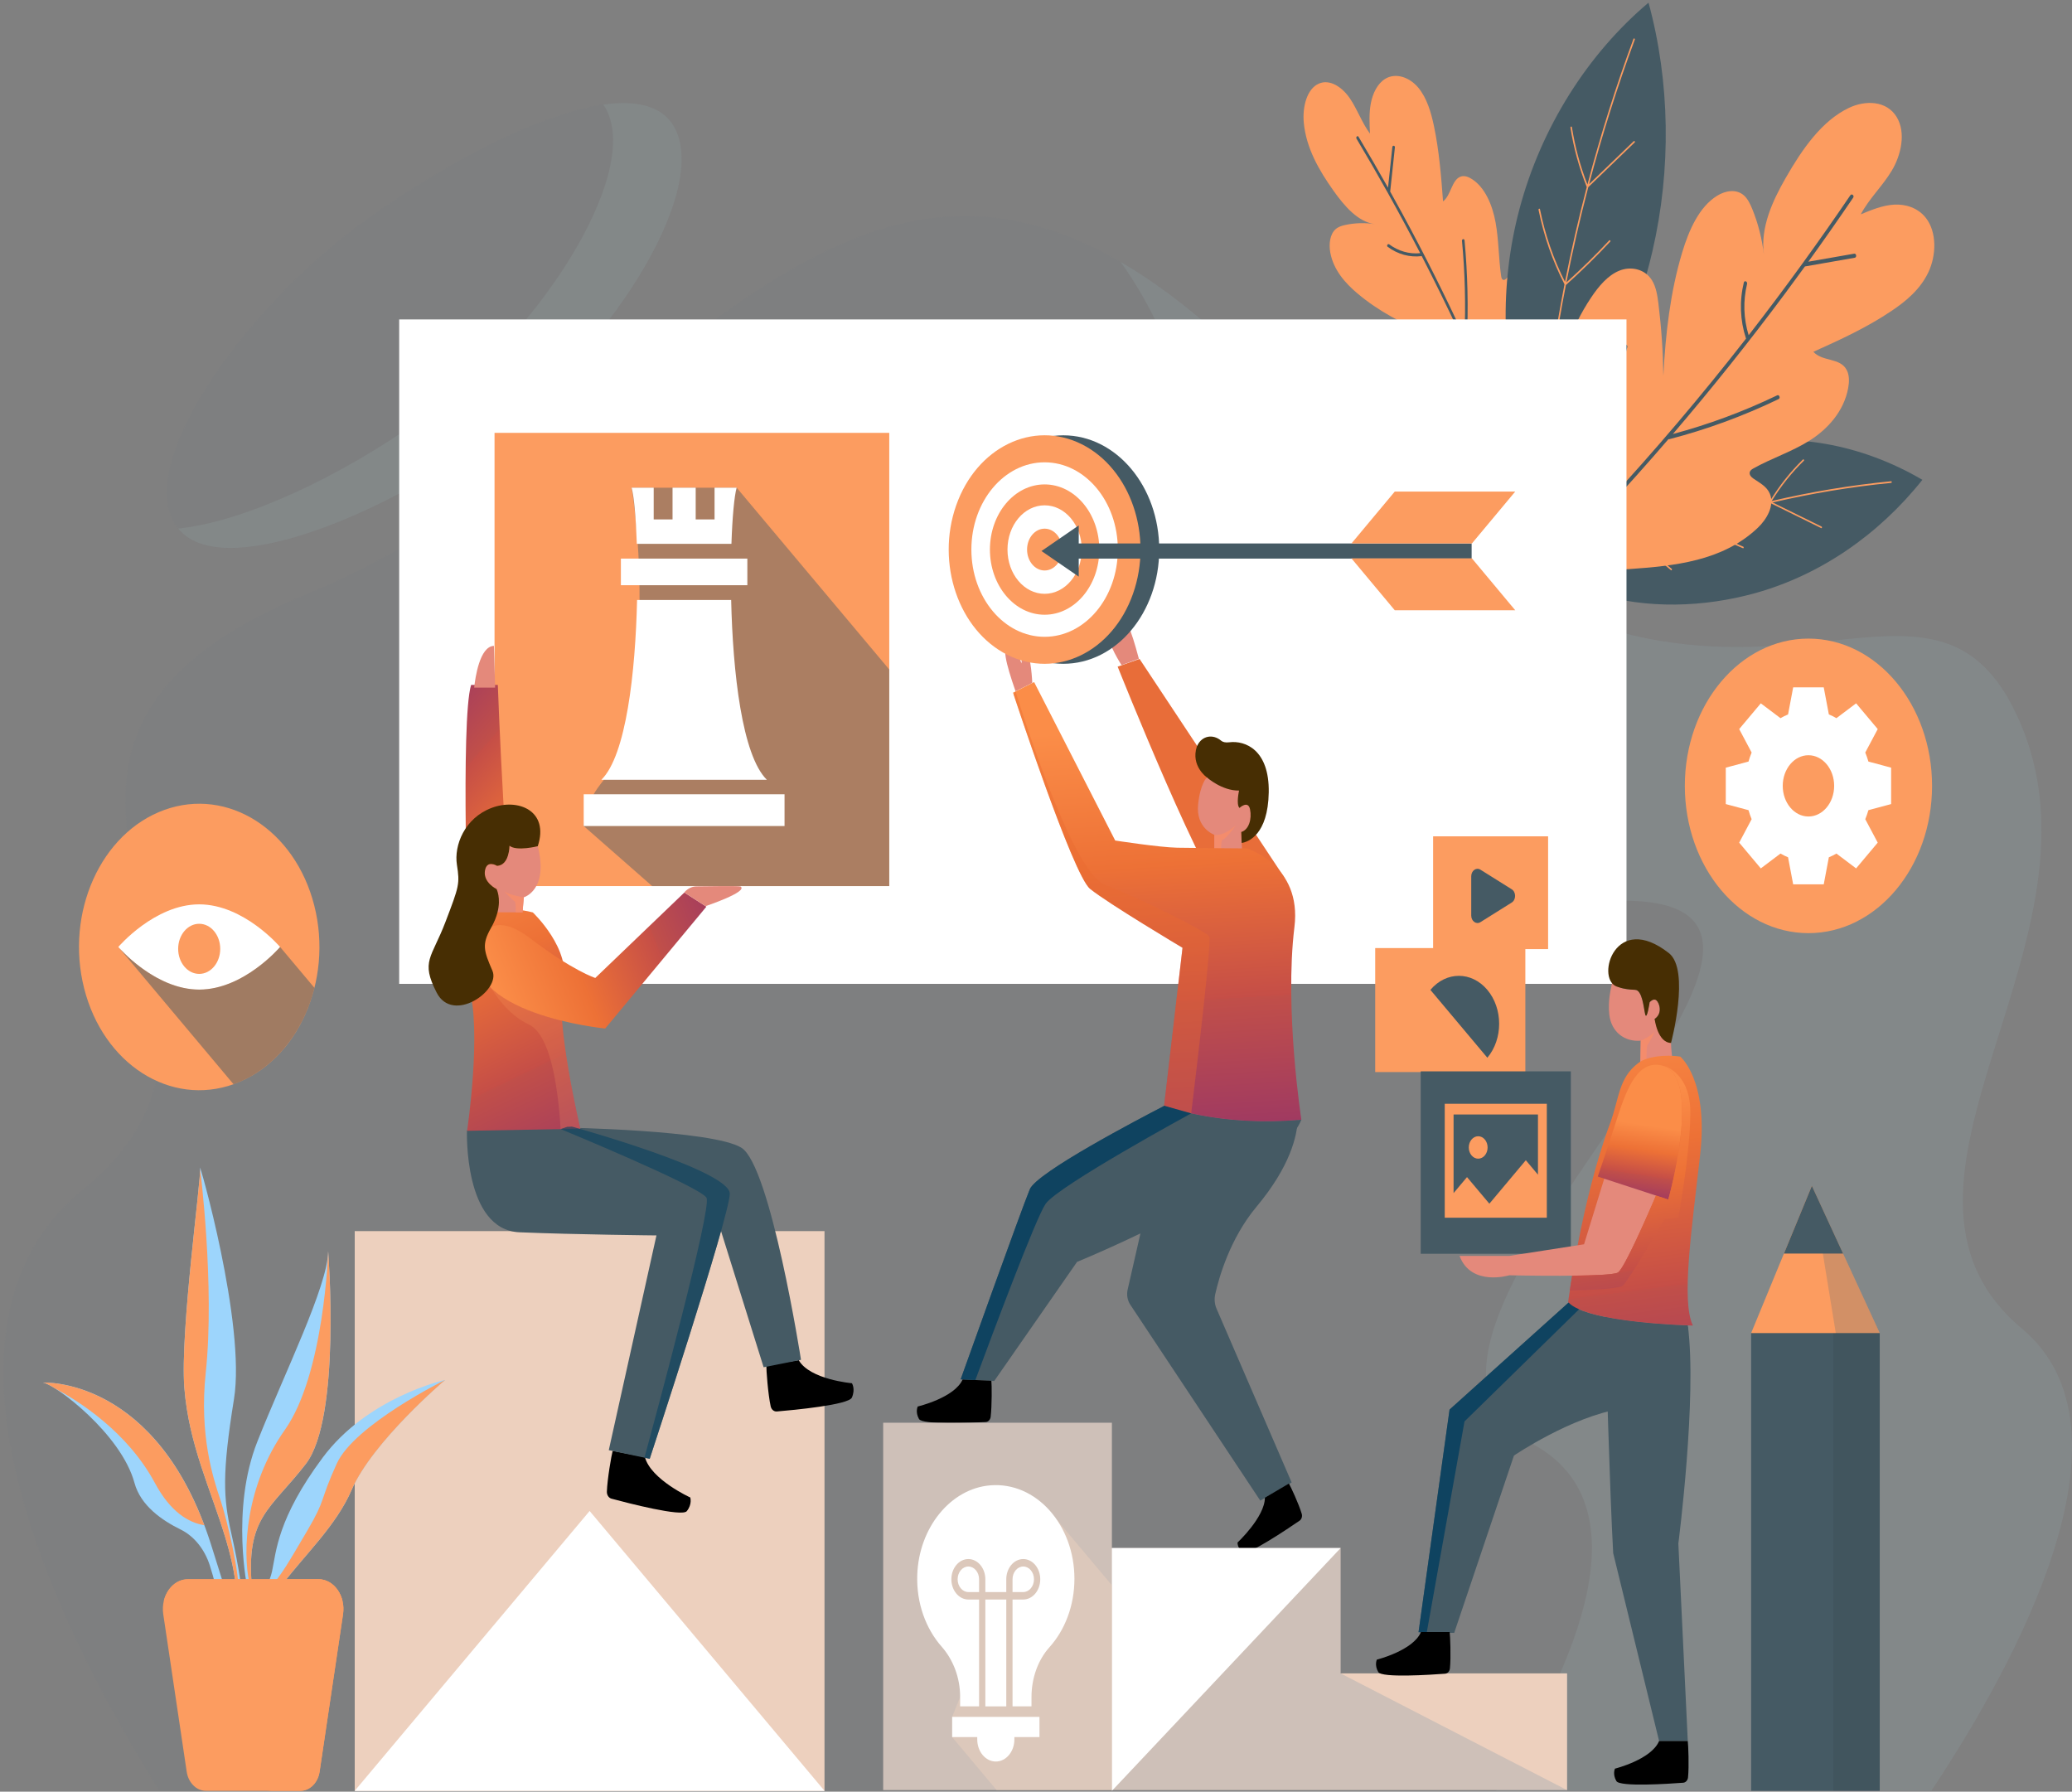 <svg width="591" height="511" viewBox="0 0 591 511" fill="none" xmlns="http://www.w3.org/2000/svg">
<rect x="0" y="0" width="591" height="511" fill="#808080" stroke="none"/>
<path opacity="0.26" d="M192.616 36.792C183.208 18.047 139.108 37.998 105.047 62.261C70.986 86.525 39.887 129.71 49.295 148.456C58.703 167.2 105.056 149.488 139.117 125.224C173.18 100.96 202.026 55.536 192.616 36.792Z" fill="#637D8B" fill-opacity="0.2"/>
<path opacity="0.26" d="M192.618 36.79C189.345 30.268 181.865 28.44 172.077 29.838C172.442 30.354 172.774 30.905 173.071 31.497C182.479 50.243 153.632 95.665 119.571 119.929C97.323 135.777 69.835 148.825 50.819 150.749C62.895 165.558 106.596 148.387 139.117 125.22C173.181 100.957 202.027 55.534 192.618 36.79Z" fill="#BEE8ED" fill-opacity="0.3"/>
<path opacity="0.26" d="M550.885 510.76C575.587 473.526 611.13 407.748 576.762 378.976C527.451 337.694 604.75 267.833 575.43 204.324C546.109 140.814 484.803 244.019 367.522 115.411C250.241 -13.196 199.597 123.349 87.646 169.394C-24.304 215.438 90.312 285.299 23.674 339.284C-27.621 380.838 20.581 471.301 45.498 510.76H550.885Z" fill="#637D8B" fill-opacity="0.2"/>
<path opacity="0.26" d="M550.886 510.76C575.588 473.527 611.13 407.749 576.763 378.977C527.451 337.695 604.75 267.834 575.43 204.325C546.11 140.814 484.803 244.019 367.522 115.412C350.253 96.475 334.429 83.293 319.641 74.717C327.682 85.844 335.235 101.232 341.312 122.463C367.966 215.611 382.182 256.892 463.035 256.892C543.888 256.892 378.628 381.794 436.381 411.432C469.82 428.593 449.642 474.852 426.727 510.76H550.886Z" fill="#B9DDED" fill-opacity="0.33"/>
<path d="M332.124 316.169C332.618 316.35 335.291 317.333 339.765 318.329L332.124 316.169Z" fill="#FC9C60"/>
<path d="M406.219 123.622C399.622 120.539 393.798 115.149 389.659 108.297C388.171 105.835 386.864 103.066 386.698 100.038C386.531 97.01 387.785 93.702 390.157 92.598C391.554 91.947 393.116 92.121 394.605 92.346C398.848 92.987 403.055 93.955 407.192 95.243C400.16 92.351 393.253 88.802 387.178 83.686C383.683 80.742 380.309 76.94 379.428 71.951C379.017 69.618 379.319 66.861 380.907 65.409C381.709 64.676 382.726 64.377 383.72 64.162C386.506 63.56 389.372 63.484 392.178 63.936C387.295 63.283 383.463 58.777 380.293 54.303C376.297 48.662 372.545 42.273 371.876 34.933C371.479 30.565 372.718 25.35 376.184 23.846C379.378 22.459 382.908 24.928 385.045 28.078C387.181 31.228 388.504 35.095 390.768 38.115C390.615 35.218 390.465 32.273 391.008 29.444C391.551 26.613 392.895 23.864 395.055 22.518C398.126 20.602 402.096 22.067 404.539 24.998C406.981 27.929 408.184 32 409.021 36.008C410.487 43.019 411.065 50.243 411.604 57.438C413.853 55.781 414.071 51.281 416.605 50.376C417.662 49.998 418.81 50.423 419.786 51.041C423.576 53.435 425.689 58.478 426.594 63.472C427.499 68.467 427.44 73.642 428.165 78.679C428.225 79.093 428.323 79.563 428.636 79.756C429.045 80.009 429.523 79.634 429.855 79.255C430.94 78.019 431.927 76.437 433.398 76.081C435.735 75.513 437.64 78.325 438.57 80.942C442.294 91.417 440.34 103.379 438.33 114.5C437.385 119.728 435.025 126.063 431.244 128.946C431.244 128.946 414.285 127.393 406.219 123.622Z" fill="#FC9C60"/>
<path d="M418.382 97.391C418.847 87.775 418.63 78.135 417.732 68.564C417.679 68.004 416.954 68.136 417.006 68.694C417.865 77.84 418.097 87.047 417.7 96.237C412.143 84.216 406.231 72.427 399.975 60.9C398.838 58.804 397.687 56.718 396.527 54.64C396.974 50.439 397.421 46.238 397.869 42.037C397.928 41.477 397.199 41.382 397.14 41.94C396.729 45.803 396.318 49.667 395.907 53.531C393.162 48.64 390.357 43.797 387.492 39.006C387.219 38.548 386.652 39.103 386.925 39.559C389.954 44.626 392.913 49.753 395.806 54.932C395.821 54.974 395.841 55.013 395.869 55.044C399.027 60.702 402.103 66.426 405.094 72.21C401.979 72.515 398.91 71.649 396.242 69.691C395.843 69.399 395.41 70.105 395.813 70.4C398.729 72.539 402.07 73.457 405.478 73.049C405.494 73.047 405.508 73.042 405.523 73.037C412.791 87.144 419.553 101.619 425.788 116.414C416.295 114.962 408.038 108.665 400.268 102.388C399.878 102.073 399.447 102.78 399.839 103.097C407.842 109.562 416.363 116.024 426.181 117.35C426.478 118.057 426.779 118.762 427.073 119.471C430.322 127.294 433.419 135.205 436.374 143.193C436.564 143.708 437.234 143.354 437.043 142.84C433.796 134.056 430.367 125.37 426.763 116.79C426.752 116.749 426.735 116.71 426.715 116.675C424.018 110.256 421.217 103.898 418.324 97.601C418.357 97.545 418.378 97.477 418.382 97.391Z" fill="#455A64"/>
<path d="M433.356 59.78C439.565 36.287 452.963 15.28 470.215 0.761C476.366 23.351 476.755 48.272 471.321 71.667C467.032 90.132 459.018 109.101 447.705 123.435C433.603 141.304 429.714 102.156 429.49 92.751C429.225 81.689 430.524 70.496 433.356 59.78Z" fill="#455A64"/>
<path d="M439.436 135.003C440.193 124.704 441.31 114.435 442.766 104.222C446.008 100.638 449.623 97.71 453.676 95.415C453.928 95.272 453.701 94.863 453.451 95.006C449.53 97.225 446.033 100.039 442.873 103.447C443.944 96.028 445.209 88.641 446.645 81.293C451.028 77.378 455.245 73.251 459.295 68.907C459.499 68.688 459.183 68.364 458.979 68.583C455.07 72.776 451.006 76.76 446.786 80.55C448.585 71.423 450.677 62.364 453.032 53.381C457.446 49.127 461.862 44.872 466.276 40.616C466.489 40.41 466.172 40.086 465.96 40.292C461.724 44.374 457.49 48.455 453.254 52.538C456.945 38.575 461.287 24.806 466.297 11.312C466.405 11.024 466.024 10.8 465.915 11.092C460.868 24.684 456.497 38.554 452.787 52.619C450.727 47.373 449.261 41.933 448.357 36.259C448.308 35.953 447.891 36.1 447.939 36.404C448.875 42.287 450.423 47.922 452.595 53.347C450.255 62.278 448.176 71.285 446.384 80.359C443.105 73.887 440.731 66.98 439.251 59.681C439.19 59.376 438.772 59.524 438.833 59.826C440.356 67.344 442.822 74.442 446.241 81.082C446.225 81.123 446.219 81.165 446.222 81.207C444.773 88.613 443.502 96.059 442.423 103.536C439.429 99.997 436.803 96.159 434.52 91.997C434.375 91.733 434.004 91.995 434.148 92.26C436.509 96.565 439.225 100.513 442.339 104.156C440.877 114.396 439.757 124.692 438.999 135.023C438.979 135.336 439.413 135.313 439.436 135.003Z" fill="#FC9C60"/>
<path d="M491.908 127.28C510.633 122.915 530.837 126.59 548.325 136.85C535.666 152.754 518.879 164.119 500.563 169.188C486.107 173.19 469.664 173.816 454.921 169.211C436.542 163.471 461.468 142.449 467.767 138.086C475.178 132.954 483.368 129.272 491.908 127.28Z" fill="#455A64"/>
<path d="M443.403 166.328C450.746 162.516 458.226 159.066 465.818 155.97C469.686 157.52 473.273 159.72 476.621 162.622C476.829 162.802 477.006 162.403 476.801 162.224C473.562 159.416 470.104 157.279 466.391 155.73C471.912 153.493 477.495 151.457 483.129 149.603C487.727 152.109 492.393 154.362 497.136 156.359C497.376 156.459 497.456 156.01 497.218 155.91C492.641 153.983 488.138 151.816 483.697 149.412C490.701 147.125 497.789 145.149 504.939 143.464C509.781 145.851 514.624 148.237 519.467 150.625C519.701 150.74 519.781 150.291 519.548 150.177C514.903 147.887 510.257 145.597 505.612 143.308C516.741 140.716 528.025 138.836 539.417 137.725C539.661 137.701 539.646 137.235 539.399 137.258C527.924 138.377 516.558 140.273 505.35 142.893C508.012 138.591 511.066 134.775 514.53 131.399C514.718 131.216 514.433 130.878 514.248 131.059C510.658 134.557 507.506 138.538 504.772 143.027C497.662 144.706 490.616 146.671 483.651 148.941C486.608 142.922 490.261 137.582 494.575 132.934C494.755 132.739 494.472 132.402 494.292 132.593C489.848 137.381 486.105 142.891 483.094 149.123C483.058 149.125 483.028 149.139 483.001 149.16C477.322 151.029 471.697 153.082 466.132 155.34C467.22 150.888 468.674 146.659 470.498 142.617C470.614 142.361 470.272 142.117 470.157 142.374C468.268 146.554 466.78 150.917 465.675 155.532C458.061 158.636 450.56 162.096 443.197 165.919C442.974 166.033 443.182 166.441 443.403 166.328Z" fill="#FC9C60"/>
<path d="M443.17 115.951C444.144 104.634 447.91 93.679 453.879 84.798C456.023 81.607 458.568 78.584 461.805 77.231C465.043 75.878 469.102 76.621 471.163 79.89C472.378 81.815 472.752 84.293 473.046 86.678C473.882 93.469 474.349 100.327 474.442 107.19C475.049 95.27 476.417 83.304 479.795 72.06C481.738 65.591 484.66 58.996 489.778 55.83C492.17 54.349 495.285 53.82 497.44 55.751C498.528 56.725 499.223 58.19 499.816 59.65C501.48 63.741 502.599 68.145 503.121 72.647C502.067 64.86 505.59 57.303 509.318 50.784C514.02 42.563 519.625 34.45 527.379 30.763C531.996 28.567 538.124 28.599 541.017 33.414C543.683 37.852 542.271 44.203 539.611 48.646C536.952 53.089 533.217 56.534 530.746 61.129C533.847 59.845 537.002 58.547 540.282 58.364C543.562 58.18 547.044 59.264 549.292 62.115C552.491 66.172 552.33 72.842 550.021 77.68C547.712 82.517 543.709 85.849 539.646 88.595C532.539 93.398 524.876 96.903 517.23 100.339C519.85 103.218 524.83 101.927 526.733 105.516C527.529 107.016 527.48 108.943 527.16 110.677C525.921 117.402 521.191 122.494 516.077 125.701C510.963 128.907 505.302 130.687 500.076 133.629C499.646 133.871 499.171 134.192 499.073 134.747C498.943 135.47 499.526 136.074 500.06 136.45C501.799 137.681 503.879 138.635 504.801 140.781C506.264 144.19 503.89 148.153 501.374 150.539C491.308 160.086 477.566 161.393 464.723 162.308C458.685 162.738 450.928 161.377 446.419 156.573C446.419 156.573 441.98 129.787 443.17 115.951Z" fill="#FC9C60"/>
<path d="M476.144 125.261C486.788 122.502 497.214 118.679 507.317 113.827C507.908 113.544 507.503 112.47 506.914 112.752C497.259 117.389 487.311 121.076 477.154 123.788C488.241 110.844 498.95 97.438 509.245 83.594C511.117 81.077 512.975 78.545 514.818 75.998C519.556 75.171 524.295 74.342 529.035 73.513C529.665 73.403 529.506 72.242 528.877 72.352C524.519 73.115 520.161 73.875 515.802 74.638C520.139 68.625 524.4 62.536 528.586 56.372C528.985 55.783 528.176 55.107 527.777 55.696C523.351 62.214 518.834 68.644 514.238 74.991C514.197 75.03 514.163 75.076 514.139 75.127C509.116 82.058 503.993 88.885 498.773 95.604C497.313 90.897 497.147 85.838 498.316 81.002C498.491 80.279 497.566 79.865 497.389 80.595C496.112 85.878 496.32 91.379 497.999 96.501C498.007 96.525 498.018 96.545 498.028 96.567C485.287 112.909 471.962 128.601 458.096 143.595C456.244 128.39 460.119 113.344 464.146 99.056C464.348 98.339 463.422 97.928 463.219 98.648C459.071 113.363 455.11 128.878 457.218 144.542C456.553 145.257 455.894 145.978 455.229 146.69C447.879 154.544 440.381 162.195 432.746 169.653C432.254 170.133 432.882 171.041 433.374 170.561C441.769 162.362 449.992 153.917 458.039 145.24C458.08 145.207 458.116 145.17 458.148 145.124C464.166 138.631 470.08 132.001 475.894 125.25C475.966 125.277 476.049 125.285 476.144 125.261Z" fill="#455A64"/>
<path d="M463.927 91.102H113.859V280.608H463.927V91.102Z" fill="white"/>
<path d="M253.644 123.454H141.058V252.72H253.644V123.454Z" fill="#FC9C60"/>
<path opacity="0.44" d="M253.645 190.95L210.115 139.09H180.157C180.157 139.09 186.974 178.076 176.939 214.244C174.694 222.336 167.61 224.08 166.493 235.59L186.016 252.721H253.645V190.95Z" fill="#455A64"/>
<path d="M213.167 159.318H177.098V166.907H213.167V159.318Z" fill="white"/>
<path d="M223.776 226.537H166.49V235.589H223.776V226.537Z" fill="white"/>
<path d="M208.63 155.112C208.883 147.425 209.447 141.492 210.114 139.09H203.814V148.141H198.435V139.09H191.83V148.141H186.456V139.09H180.156C180.823 141.492 181.387 147.427 181.64 155.112H208.63Z" fill="white"/>
<path d="M208.551 171.118H181.713C181.248 191.695 178.608 215.488 171.52 222.413H218.746C211.656 215.487 209.016 191.695 208.551 171.118Z" fill="white"/>
<path d="M346.995 373.248L368.417 422.807L359.473 427.991L322.385 372.099C321.582 370.888 321.3 369.275 321.649 367.777L333.471 315.855C337.715 317.244 351.158 320.976 370.143 319.429C369.969 323.88 368.121 332.541 358.374 344.2C350.796 353.277 347.663 364.458 346.619 369.133C346.311 370.519 346.446 371.987 346.995 373.248Z" fill="#455A64"/>
<path d="M360.789 427.157C360.77 432.677 352.987 439.94 352.987 439.94C352.987 439.94 352.895 441.619 354.564 442.714C355.985 443.647 367.34 436.004 370.673 433.72C371.249 433.326 371.52 432.505 371.298 431.759C370.466 428.945 368.141 423.959 367.64 423.126L360.789 427.157Z" fill="black"/>
<path d="M371.189 319.35C364.146 336.689 307.215 359.897 307.215 359.897L283.584 393.872L274.011 393.41C274.011 393.41 291.416 344.695 293.732 339.176C295.754 334.358 324.822 319.14 332.119 315.377C333.337 315.84 348.4 321.392 371.189 319.35Z" fill="#455A64"/>
<path d="M274.578 393.428C272.284 398.67 261.771 401.145 261.771 401.145C261.771 401.145 260.989 402.69 262.126 404.709C263.094 406.428 277.054 405.801 281.167 405.577C281.878 405.538 282.474 404.915 282.571 404.076C282.94 400.91 282.904 394.892 282.769 393.807L274.578 393.428Z" fill="black"/>
<path d="M294.439 194.778C294.439 194.778 294.072 186.436 292.686 186.27C291.301 186.105 291.375 189.23 291.375 189.23C291.375 189.23 289.061 182.892 287.768 183.381C285.681 184.171 286.805 188.919 289.669 197.17L294.439 194.778Z" fill="#E4897B"/>
<path d="M366.265 250.17L325.034 187.927L318.789 190.131C318.789 190.131 344.465 254.649 351.866 259.885C359.268 265.121 366.265 250.17 366.265 250.17Z" fill="#E86D39"/>
<path d="M319.896 189.709C319.896 189.709 315.671 183.042 316.642 181.853C317.613 180.664 319.245 183.113 319.245 183.113C319.245 183.113 317.591 176.489 318.845 175.871C320.869 174.875 322.573 179.371 324.84 187.881L319.896 189.709Z" fill="#E4897B"/>
<path d="M344.242 221.728C344.242 221.728 339.563 218.445 341.38 212.922C341.409 212.835 341.457 212.759 341.493 212.679C342.874 209.761 346.012 209.308 348.304 211.248C348.766 211.641 349.503 211.849 350.644 211.706C355.208 211.138 362.089 213.897 361.885 225.989C361.68 238.082 356.026 240.192 354.051 240.435L353.999 237.311L344.242 221.728Z" fill="#472E03"/>
<path d="M353.544 230.43C353.544 230.43 355.996 228.117 356.558 230.856C357.121 233.596 356.2 236.701 354.004 237.309L354.26 242.178H346.392V238.1C346.392 238.1 341.021 236.272 341.742 229.397C342.373 223.39 344.246 221.726 344.246 221.726C344.246 221.726 348.536 225.567 353.422 225.476C353.422 225.476 352.522 229.457 353.544 230.43Z" fill="#E4897B"/>
<path d="M348.739 239.501C349.692 239.298 352.52 235.402 352.52 235.402C348.671 238.771 346.389 238.101 346.389 238.101V242.179H348.296C348.3 240.712 348.409 239.57 348.739 239.501Z" fill="#F48C6C"/>
<path d="M371.19 319.347C347.41 321.485 332.044 315.337 332.044 315.337L337.294 270.316C337.294 270.316 316.013 257.64 310.924 253.507C305.976 249.49 288.949 197.567 288.949 197.567L294.963 194.535L318.094 239.728C318.094 239.728 330.697 241.675 335.744 241.774C340.792 241.874 355.598 241.975 355.598 241.975C355.598 241.975 371.394 246.615 369.213 264.391C366.321 287.954 371.19 319.347 371.19 319.347Z" fill="url(#paint0_linear_801_18394)"/>
<path d="M339.767 317.546C341.637 302.15 345.665 268.123 344.911 267.045C343.935 265.648 325.183 256.107 315.22 252.385C305.317 248.683 289.858 197.794 289.678 197.202L289.644 197.22L289.127 198.116C290.943 203.618 306.27 249.733 310.922 253.51C316.011 257.643 337.292 270.319 337.292 270.319L332.042 315.341C332.042 315.341 334.798 316.439 339.767 317.546Z" fill="#E86B31" fill-opacity="0.4"/>
<path d="M332.125 315.383C324.837 319.143 295.755 334.363 293.742 339.187C291.422 344.698 274.008 393.401 274.008 393.401L278.2 393.612C283.287 379.893 295.461 347.393 298.228 343.367C301.749 338.248 339.768 317.542 339.768 317.542L332.125 315.383Z" fill="#0F4360"/>
<path d="M536.157 380.209C526.184 391.274 510.837 391.695 500.448 381.187L499.479 380.209L516.799 338.223L536.157 380.209Z" fill="#FC9C60"/>
<path opacity="0.19" d="M516.8 338.223L516.708 338.443L516.804 338.31L523.628 380.209C520.116 384.105 515.932 386.653 511.54 387.897C520.062 390.34 529.358 387.753 536.158 380.209L516.8 338.223Z" fill="#1E5A82"/>
<path d="M536.16 380.212H499.482V510.761H536.16V380.212Z" fill="#455A64"/>
<path opacity="0.06" d="M536.158 380.212H522.924V510.761H536.158V380.212Z" fill="black"/>
<path d="M525.705 357.536L516.8 338.223L508.834 357.536H525.705Z" fill="#455A64"/>
<path d="M303.298 189.321C318.402 189.321 330.647 174.734 330.647 156.74C330.647 138.745 318.402 124.158 303.298 124.158C288.194 124.158 275.949 138.745 275.949 156.74C275.949 174.734 288.194 189.321 303.298 189.321Z" fill="#455A64"/>
<path d="M323.166 169.359C329.017 152.77 322.473 133.671 308.548 126.7C294.623 119.729 278.592 127.526 272.74 144.115C266.889 160.704 273.434 179.803 287.358 186.774C301.283 193.745 317.315 185.948 323.166 169.359Z" fill="#FC9C60"/>
<path d="M297.955 181.624C309.491 181.624 318.842 170.483 318.842 156.74C318.842 142.998 309.491 131.857 297.955 131.857C286.42 131.857 277.068 142.998 277.068 156.74C277.068 170.483 286.42 181.624 297.955 181.624Z" fill="white"/>
<path d="M297.959 138.158C289.343 138.158 282.358 146.479 282.358 156.743C282.358 167.008 289.343 175.329 297.959 175.329C306.574 175.329 313.559 167.008 313.559 156.743C313.559 146.479 306.576 138.158 297.959 138.158ZM297.959 169.363C292.108 169.363 287.366 163.713 287.366 156.743C287.366 149.774 292.108 144.124 297.959 144.124C303.809 144.124 308.551 149.774 308.551 156.743C308.553 163.713 303.809 169.363 297.959 169.363ZM297.959 162.709C295.193 162.709 292.951 160.038 292.951 156.743C292.951 153.449 295.193 150.778 297.959 150.778C300.724 150.778 302.966 153.449 302.966 156.743C302.966 160.038 300.725 162.709 297.959 162.709Z" fill="#FC9C60"/>
<path d="M419.757 154.995H307.688V149.855L297.069 157.159L307.688 164.464V159.324H419.757V154.995Z" fill="#455A64"/>
<path d="M432.193 140.2H397.831L385.474 155.001H419.836L432.193 140.2Z" fill="#FC9C60"/>
<path d="M385.474 159.253H419.836L432.193 174.052H397.831L385.474 159.253Z" fill="#FC9C60"/>
<path d="M435.078 270.399H392.25V305.761H435.078V270.399Z" fill="#FC9C60"/>
<path d="M402.535 275.774C398.048 281.119 398.048 289.784 402.535 295.127C407.021 300.471 414.294 300.471 418.779 295.127L402.535 275.774Z" fill="#FC9C60"/>
<path d="M424.24 301.679C428.727 296.335 428.727 287.67 424.24 282.327C419.754 276.982 412.481 276.982 407.996 282.327L424.24 301.679Z" fill="#455A64"/>
<path d="M441.568 238.529H408.77V270.692H441.568V238.529Z" fill="#FC9C60"/>
<path d="M422.264 263.008L431.196 257.412C432.472 256.612 432.472 254.435 431.196 253.635L422.264 248.039C421.072 247.292 419.641 248.322 419.641 249.928V261.12C419.641 262.724 421.072 263.754 422.264 263.008Z" fill="#455A64"/>
<path d="M448.056 305.563H405.229V357.588H448.056V305.563Z" fill="#455A64"/>
<path d="M412.086 314.8V347.304H413.19H440.096H441.202V314.8H412.086ZM438.678 317.867V335.035L435.213 330.907L424.816 343.307L418.437 335.722L414.607 340.285V317.867H438.678Z" fill="#FC9C60"/>
<path d="M424.312 327.267C424.312 325.5 423.11 324.068 421.627 324.068C420.145 324.068 418.942 325.5 418.942 327.267C418.942 329.033 420.145 330.465 421.627 330.465C423.11 330.465 424.312 329.033 424.312 327.267Z" fill="#FC9C60"/>
<path d="M66.758 309.181C84.88 302.644 95.123 279.842 89.636 258.252C84.149 236.662 65.009 224.46 46.887 230.997C28.764 237.534 18.522 260.336 24.009 281.926C29.496 303.516 48.636 315.718 66.758 309.181Z" fill="#FC9C60"/>
<path d="M79.891 270.089C79.891 270.089 69.561 282.247 56.817 282.247C44.075 282.247 33.744 270.089 33.744 270.089C33.744 270.089 44.074 257.93 56.817 257.93C69.561 257.932 79.891 270.089 79.891 270.089Z" fill="white"/>
<path d="M62.816 270.618C62.816 266.67 60.13 263.471 56.817 263.471C53.503 263.471 50.818 266.671 50.818 270.618C50.818 274.564 53.505 277.765 56.817 277.765C60.131 277.765 62.816 274.566 62.816 270.618Z" fill="#FC9C60"/>
<path opacity="0.5" d="M79.894 270.085C79.894 270.085 69.571 282.241 56.824 282.241C44.867 282.241 35.054 271.553 33.876 270.23L66.608 309.233C77.672 305.313 86.392 294.924 89.682 281.743L79.894 270.085Z" fill="#455A64"/>
<path d="M515.826 266.142C535.298 266.142 551.084 247.337 551.084 224.138C551.084 200.94 535.298 182.134 515.826 182.134C496.354 182.134 480.568 200.94 480.568 224.138C480.568 247.337 496.354 266.142 515.826 266.142Z" fill="#FC9C60"/>
<path d="M539.41 229.33V218.943L532.928 217.205C532.675 216.32 532.377 215.46 532.034 214.631L535.586 207.942L529.421 200.597L523.807 204.829C523.112 204.421 522.389 204.065 521.647 203.765L520.188 196.043H511.469L510.011 203.765C509.268 204.067 508.546 204.421 507.85 204.829L502.236 200.597L496.071 207.942L499.623 214.631C499.28 215.46 498.983 216.32 498.73 217.205L492.246 218.943V229.33L498.73 231.067C498.983 231.953 499.281 232.813 499.623 233.641L496.071 240.329L502.236 247.674L507.85 243.442C508.546 243.85 509.268 244.206 510.011 244.507L511.469 252.23H520.188L521.647 244.507C522.39 244.206 523.112 243.852 523.807 243.442L529.421 247.674L535.586 240.329L532.034 233.641C532.377 232.813 532.675 231.951 532.928 231.067L539.41 229.33ZM515.828 232.873C511.778 232.873 508.494 228.962 508.494 224.136C508.494 219.311 511.777 215.4 515.828 215.4C519.878 215.4 523.161 219.311 523.161 224.136C523.161 228.96 519.878 232.873 515.828 232.873Z" fill="white"/>
<path d="M382.392 477.276V441.519H317.151V405.776H251.91V438.941V439.045V474.7V474.786V510.546H317.15H317.151H381.705H382.392H446.946V477.276H382.392Z" fill="#CEC0B8"/>
<path d="M317.152 441.518V510.759L382.393 441.518H317.152Z" fill="white"/>
<path d="M382.391 477.273L446.944 510.542V477.273H382.391Z" fill="#EDD0BE"/>
<path opacity="0.46" d="M317.149 452.139V510.552H284.266L271.586 495.43V489.671L276.153 478.251L267.865 445.088L297.482 428.866C297.883 429.186 307.187 440.256 317.149 452.139Z" fill="#EDD0BE"/>
<path d="M296.489 489.674H271.586V495.431H278.741V496.094C278.741 499.58 281.112 502.404 284.037 502.404C286.962 502.404 289.333 499.578 289.333 496.094V495.431H296.488V489.674H296.489Z" fill="white"/>
<path d="M284.508 456.2H283.568H281.054V486.674H287.024V456.2H284.508Z" fill="white"/>
<path d="M276.206 446.784C274.518 446.784 273.146 448.419 273.146 450.427C273.146 452.437 274.518 454.07 276.206 454.07H279.264V450.427C279.264 448.419 277.892 446.784 276.206 446.784Z" fill="white"/>
<path d="M282.434 423.637C271.123 424.573 262.075 435.71 261.63 449.209C261.365 457.251 264.086 464.538 268.579 469.632C271.888 473.382 273.859 478.502 273.859 483.943V486.674H279.266V456.2H276.208C273.535 456.2 271.361 453.611 271.361 450.427C271.361 447.244 273.535 444.656 276.208 444.656C278.879 444.656 281.052 447.244 281.052 450.427V454.07H283.567H284.506H287.021V450.427C287.021 447.244 289.194 444.656 291.865 444.656C294.538 444.656 296.712 447.244 296.712 450.427C296.712 453.609 294.538 456.2 291.865 456.2H288.807V486.674H294.214V484.048C294.214 478.666 296.033 473.481 299.336 469.808C303.719 464.934 306.461 457.993 306.461 450.286C306.459 434.899 295.543 422.552 282.434 423.637Z" fill="white"/>
<path d="M294.926 450.427C294.926 448.419 293.554 446.784 291.866 446.784C290.179 446.784 288.808 448.419 288.808 450.427V454.07H291.866C293.552 454.07 294.926 452.437 294.926 450.427Z" fill="white"/>
<path d="M235.176 351.129H101.183V510.761H235.176V351.129Z" fill="#EDD0BE"/>
<path d="M101.183 351.128L235.176 510.76H101.183V351.128Z" fill="#EDD0BE"/>
<path d="M168.179 430.944L101.183 510.761H235.176L168.179 430.944Z" fill="white"/>
<path d="M478.719 440.243L481.411 496.567H473.229L460.134 442.971C459.184 426.159 458.059 385.962 457.777 375.578C466.427 377.347 477.526 377.875 481.423 378.019C484.114 398.546 478.719 440.243 478.719 440.243Z" fill="#455A64"/>
<path d="M481.488 378.563C481.488 378.563 480.497 399.028 462.57 401.757C448.311 403.941 431.828 415.14 431.828 415.14L414.783 465.721L404.607 465.514L413.457 402.029L447.398 371.514C451.991 376.299 472.423 377.639 480.001 377.974L481.488 378.563Z" fill="#455A64"/>
<path d="M417.723 405.405L453.011 370.874L448.526 370.502L413.462 402.03L404.613 465.513L406.963 465.558L417.723 405.405Z" fill="#0F4360"/>
<path d="M459.023 289.373C459.602 294.371 463.411 297.206 467.997 296.817L467.885 303.819L476.988 301.707C476.988 301.707 476.224 296.804 476.872 293.926C472.848 294.88 471.957 290.609 471.957 290.609C474.318 289.044 473.318 286.008 472.459 285.302C471.597 284.596 470.528 285.855 470.528 285.855C470.528 285.855 469.73 291.232 469.26 289.278C468.838 287.526 468.452 282.368 466.387 282.309C462.944 282.21 461.935 281.589 461.935 281.589C461.071 281.202 460.409 280.611 459.912 279.891C459.483 281.961 458.566 285.403 459.023 289.373Z" fill="#E4897B"/>
<path d="M470.525 285.854C470.525 285.854 471.596 284.594 472.456 285.299C473.317 286.007 474.317 289.04 471.956 290.607C471.956 290.607 472.747 297.356 476.628 297.46C476.628 297.46 482.18 276.657 476.011 271.828C460.743 259.879 455.221 278.727 460.928 281.288C460.928 281.288 462.943 282.211 466.385 282.308C468.449 282.367 468.837 287.523 469.259 289.278C469.728 291.228 470.525 285.854 470.525 285.854Z" fill="#472E03"/>
<path d="M469.928 297.983C470.458 297.509 471.912 294.254 471.912 294.254C470.765 295.671 467.997 296.812 467.997 296.812L467.886 303.814L469.62 303.412C469.608 300.854 469.663 298.221 469.928 297.983Z" fill="#F48C6C"/>
<path d="M479.249 301.344C479.249 301.344 487.333 307.884 484.947 329.229C482.562 350.573 479.481 370.946 482.86 378.061C482.86 378.061 452.649 377.414 447.282 371.379C447.282 371.379 451.067 342.357 459.208 320.499C461.921 313.213 461.593 307.456 467.356 303.143C469.862 301.266 475.052 300.743 479.249 301.344Z" fill="url(#paint1_linear_801_18394)"/>
<path d="M473.285 338.781C473.285 338.781 463.745 361.512 461.492 362.933C459.239 364.354 430.486 363.723 430.486 363.723C430.486 363.723 419.621 367.038 416.309 358.198H430.486L451.82 354.883L459.108 331.204L473.285 338.781Z" fill="#E4897B"/>
<path d="M473.22 496.567C471.004 501.857 460.639 504.433 460.639 504.433C460.639 504.433 459.88 505.993 461.047 507.988C462.041 509.688 475.988 508.765 480.098 508.455C480.808 508.402 481.394 507.768 481.479 506.926C481.801 503.751 481.553 497.651 481.403 496.567H473.22Z" fill="black"/>
<path d="M405.306 465.472C403.09 470.762 392.725 473.338 392.725 473.338C392.725 473.338 391.966 474.898 393.133 476.891C394.127 478.591 408.074 477.668 412.183 477.359C412.893 477.305 413.48 476.671 413.565 475.829C413.887 472.656 413.639 466.554 413.489 465.471H405.306V465.472Z" fill="black"/>
<path d="M455.735 335.569C455.735 335.569 458.46 327.651 460.857 320.168C463.677 311.369 466.657 302.847 473.263 303.74C486.241 305.497 475.845 342.13 475.845 342.13L455.735 335.569Z" fill="url(#paint2_linear_801_18394)"/>
<path d="M474.732 304.092C474.732 304.092 474.732 304.109 474.732 304.139C485.413 308.397 475.839 342.122 475.839 342.122L472.346 340.979C469.878 346.731 463.305 361.773 461.492 362.933C460.526 363.532 454.752 363.77 448.429 363.837C448.154 365.494 447.931 366.917 447.754 368.075C452.714 367.965 461.787 367.634 462.905 366.682C464.452 365.363 474.732 347.84 474.732 347.84L478.719 347.316C478.719 347.316 481.932 329.922 482.146 317.927C482.373 305.935 474.732 304.092 474.732 304.092Z" fill="url(#paint3_linear_801_18394)"/>
<path d="M183.944 415.564C185.634 421.981 196.887 427.097 196.887 427.097C196.887 427.097 197.502 429.011 195.89 431.001C194.516 432.696 178.991 428.67 174.422 427.441C173.632 427.228 173.07 426.39 173.101 425.426C173.219 421.793 174.42 414.993 174.751 413.809L183.944 415.564Z" fill="black"/>
<path d="M227.811 387.923C230.983 393.485 242.997 394.515 242.997 394.515C242.997 394.515 244.051 396.137 242.989 398.596C242.085 400.692 226.244 402.174 221.572 402.567C220.765 402.635 220.023 402.025 219.82 401.092C219.053 397.572 218.555 390.65 218.586 389.402L227.811 387.923Z" fill="black"/>
<path d="M133.61 270.108C133.61 270.108 131.322 205.334 134.372 195.344H141.994C141.994 195.344 144.281 258.908 147.583 267.383C150.887 275.858 133.61 270.108 133.61 270.108Z" fill="url(#paint4_linear_801_18394)"/>
<path d="M160.576 321.593C160.576 321.593 203.069 322.256 211.437 327.323C219.805 332.391 228.472 387.836 228.472 387.836L217.81 389.953L205.354 350.142C205.354 350.142 164.76 349.013 160.576 321.593Z" fill="#455A64"/>
<path d="M133.197 322.4C133.197 322.4 132.151 350.79 148.19 351.46C164.228 352.13 187.241 352.354 187.241 352.354L173.642 413.605L185.322 416.064C185.322 416.064 207.986 347.212 208.16 340.506C208.334 333.799 163.166 321.329 163.166 321.329L133.197 322.4Z" fill="#455A64"/>
<path d="M151.984 260.235C151.984 260.235 163.104 270.752 160.613 280.727C158.125 290.703 165.537 321.927 165.537 321.927L133.229 322.517C133.229 322.517 137.529 293.939 133.683 281.267C129.836 268.595 136.792 256.189 151.984 260.235Z" fill="url(#paint5_linear_801_18394)"/>
<path d="M136.454 268.997C136.454 268.997 139.056 258.347 151.277 267.649C163.498 276.95 169.794 278.922 169.794 278.922L195.201 254.552L201.481 258.595L172.624 293.346C172.621 293.347 130.514 289.219 136.454 268.997Z" fill="url(#paint6_linear_801_18394)"/>
<path d="M149.398 255.925L149.049 260.204H141.634V253.571C141.634 253.571 137.821 251.748 138.304 248.404C138.787 245.059 141.769 246.939 141.769 246.939C145.321 246.778 145.321 241.213 145.321 241.213C147.335 242.885 153.386 241.346 153.386 241.346C156.591 253.884 149.398 255.925 149.398 255.925Z" fill="#E4897B"/>
<path d="M141.907 260.203H141.638V253.571C141.638 253.571 142.954 256.065 141.907 260.203Z" fill="#F48C6C"/>
<path d="M149.398 255.927L149.049 260.205H147.098C147.146 258.637 147.09 257.249 146.765 257.051C145.979 256.579 143.87 254.227 143.87 254.227C145.584 255.408 149.398 255.927 149.398 255.927Z" fill="#F48C6C"/>
<path d="M153.389 241.347C153.389 241.347 147.338 242.886 145.324 241.214C145.324 241.214 145.324 246.779 141.772 246.94C141.772 246.94 138.79 245.06 138.307 248.405C137.824 251.749 141.637 253.572 141.637 253.572C141.637 253.572 142.954 256.067 141.907 260.205C141.567 261.527 140.995 263.011 140.059 264.646C137.347 269.389 138.021 271.231 140.456 276.871C142.89 282.521 129.14 292.1 124.539 283.087C119.932 274.083 123.088 273.346 127.038 263.001C130.988 252.656 131.174 252.104 130.326 246.625C129.47 241.136 132.47 233.337 140.257 230.408C147.759 227.583 156.727 231.209 153.389 241.347Z" fill="#472E03"/>
<path opacity="0.2" d="M165.545 321.924L159.908 322.02C159.144 309.642 156.936 295.143 150.884 292.223C145.957 289.847 142.502 285.716 140.187 281.902C145.1 286.576 153.362 289.447 160.323 291.138C161.328 304.155 165.545 321.924 165.545 321.924Z" fill="#FC9C60"/>
<path opacity="0.67" d="M185.322 416.064C185.322 416.064 207.986 347.212 208.16 340.506C208.334 333.799 163.166 321.329 163.166 321.329L161.76 321.38L159.905 322.02C159.905 322.02 199.743 338.442 201.52 341.616C203.103 344.445 187.289 403.008 183.822 415.748L185.322 416.064Z" fill="#0F4360"/>
<path d="M201.234 258.443C201.234 258.443 213.58 254.322 211.214 252.836C210.89 252.633 202.525 252.742 198.662 252.803C197.418 252.823 196.222 253.387 195.275 254.4L195.246 254.578L201.234 258.443Z" fill="#E4897B"/>
<path d="M141.232 196.114L140.882 184.206C136.803 184.338 135.543 193.384 135.254 196.114H141.232Z" fill="#E4897B"/>
<path d="M68.485 458.857L68.816 459.836C72.218 458.759 77.079 456.468 80.713 451.67C86.906 443.489 95.896 435.114 100.276 424.981C106.261 411.136 126.988 393.558 126.988 393.558C126.988 393.558 104.934 398.387 92.027 415.742C79.121 433.098 78.785 442.592 77.597 448.147C76.331 454.077 71.902 457.25 68.485 458.857Z" fill="#9DD5FC"/>
<path d="M68.555 459.065L68.815 459.835C72.218 458.758 77.078 456.468 80.712 451.67C86.906 443.489 95.896 435.114 100.276 424.981C106.261 411.136 126.987 393.558 126.987 393.558C126.987 393.558 101.123 406.331 96.066 417.413C91.008 428.496 93.139 427.255 87.614 436.616C82.089 445.975 80.594 448.749 76.764 453.185C74.312 456.024 70.788 458.001 68.555 459.065Z" fill="#FC9C60"/>
<path d="M67.148 457.135C67.148 457.135 68.523 452.664 64.319 438.687C60.113 424.712 53.842 412 52.58 395.793C51.318 379.585 57.514 335.748 57.053 333.109C56.591 330.47 70.193 377.66 66.739 399.04C63.286 420.42 63.706 427.325 65.968 437.276C68.229 447.227 69.403 455.448 69.071 458.033L67.148 457.135Z" fill="#9DD5FC"/>
<path d="M62.849 427.712C64.924 433.883 68.545 449.857 67.964 454.141C67.909 454.54 67.692 454.392 67.34 453.795C67.23 450.999 66.591 446.242 64.319 438.691C60.113 424.716 53.842 412.004 52.58 395.797C51.318 379.589 57.514 335.752 57.053 333.113C57.053 333.113 61.325 366.647 58.684 391.497C56.794 409.287 60.774 421.541 62.849 427.712Z" fill="#FC9C60"/>
<path d="M70.634 453.367C70.634 453.367 65.716 430.58 73.406 411.157C81.096 391.734 93.462 366.861 93.604 356.884C93.604 356.884 97.381 404.365 87.238 417.518C77.093 430.67 69.899 432.624 71.914 453.315L70.634 453.367Z" fill="#9DD5FC"/>
<path d="M81.235 407.838C69.938 423.797 69.208 442.496 71.086 451.226C71.232 451.905 71.498 452.324 71.847 452.552C70.087 432.587 77.221 430.504 87.236 417.518C97.379 404.367 93.603 356.884 93.603 356.884C93.603 356.884 92.531 391.879 81.235 407.838Z" fill="#FC9C60"/>
<path d="M64.274 453.503L60.157 440.394C44.901 392.543 12.273 394.333 12.273 394.333C15.73 394.783 34.559 408.946 38.349 422.914C40.129 429.475 46.224 433.624 51.529 436.239C55.355 438.125 58.355 441.848 59.837 446.452C61.104 450.394 61.882 453.925 61.882 453.925L64.274 453.503Z" fill="#9DD5FC"/>
<path d="M44.196 422.983C48.641 431.267 53.797 434.282 58.274 435.01C42.381 392.706 12.273 394.333 12.273 394.333C12.957 394.422 14.254 395.063 15.905 396.116C22.464 399.618 36.344 408.352 44.196 422.983Z" fill="#FC9C60"/>
<path d="M90.813 450.411H53.599C49.156 450.411 45.792 455.193 46.568 460.404L53.25 505.297C53.721 508.457 56.026 510.759 58.719 510.759H85.694C88.387 510.759 90.693 508.457 91.163 505.297L97.845 460.404C98.62 455.193 95.256 450.411 90.813 450.411Z" fill="#FC9C60"/>
<path d="M97.685 456.606C96.846 453.083 94.132 450.411 90.811 450.411H53.596C50.277 450.411 47.561 453.081 46.722 456.606H97.685Z" fill="#FC9C60"/>
<path d="M90.815 450.411H81.321C85.764 450.411 89.128 455.193 88.352 460.404L81.67 505.297C81.2 508.457 78.894 510.759 76.201 510.759H85.695C88.388 510.759 90.694 508.457 91.164 505.297L97.846 460.404C98.622 455.193 95.258 450.411 90.815 450.411Z" fill="#FC9C60"/>
<defs>
<linearGradient id="paint0_linear_801_18394" x1="344.717" y1="206.564" x2="356.531" y2="402.192" gradientUnits="userSpaceOnUse">
<stop stop-color="#FB8D48"/>
<stop offset="0.2" stop-color="#ED7136"/>
<stop offset="0.4" stop-color="#C54E47"/>
<stop offset="0.4" stop-color="#C14F49"/>
<stop offset="0.6" stop-color="#9D3863"/>
<stop offset="0.8" stop-color="#5E1F72"/>
</linearGradient>
<linearGradient id="paint1_linear_801_18394" x1="476.092" y1="283.187" x2="502.378" y2="488.968" gradientUnits="userSpaceOnUse">
<stop stop-color="#FB8D48"/>
<stop offset="0.2" stop-color="#ED7136"/>
<stop offset="0.4" stop-color="#C54E47"/>
<stop offset="0.4" stop-color="#C14F49"/>
<stop offset="0.6" stop-color="#9D3863"/>
<stop offset="0.8" stop-color="#5E1F72"/>
</linearGradient>
<linearGradient id="paint2_linear_801_18394" x1="467.761" y1="320.598" x2="462.417" y2="355.964" gradientUnits="userSpaceOnUse">
<stop stop-color="#FB8D48"/>
<stop offset="0.2" stop-color="#ED7136"/>
<stop offset="0.4" stop-color="#C54E47"/>
<stop offset="0.4" stop-color="#C14F49"/>
<stop offset="0.6" stop-color="#9D3863"/>
<stop offset="0.8" stop-color="#5E1F72"/>
</linearGradient>
<linearGradient id="paint3_linear_801_18394" x1="428.595" y1="444.251" x2="411.548" y2="318.468" gradientUnits="userSpaceOnUse">
<stop offset="0.2" stop-color="#5E1F72"/>
<stop offset="0.4" stop-color="#9D3863"/>
<stop offset="0.6" stop-color="#C14F49"/>
<stop offset="0.6" stop-color="#C54E47"/>
<stop offset="0.8" stop-color="#ED7136"/>
<stop offset="1" stop-color="#FB8D48"/>
</linearGradient>
<linearGradient id="paint4_linear_801_18394" x1="148.003" y1="272.014" x2="60.787" y2="195.727" gradientUnits="userSpaceOnUse">
<stop stop-color="#FB8D48"/>
<stop offset="0.2" stop-color="#ED7136"/>
<stop offset="0.4" stop-color="#C54E47"/>
<stop offset="0.4" stop-color="#C14F49"/>
<stop offset="0.6" stop-color="#9D3863"/>
<stop offset="0.8" stop-color="#5E1F72"/>
</linearGradient>
<linearGradient id="paint5_linear_801_18394" x1="158.938" y1="410.857" x2="87.467" y2="263.344" gradientUnits="userSpaceOnUse">
<stop offset="0.2" stop-color="#5E1F72"/>
<stop offset="0.4" stop-color="#9D3863"/>
<stop offset="0.6" stop-color="#C14F49"/>
<stop offset="0.6" stop-color="#C54E47"/>
<stop offset="0.8" stop-color="#ED7136"/>
<stop offset="1" stop-color="#FB8D48"/>
</linearGradient>
<linearGradient id="paint6_linear_801_18394" x1="137.021" y1="271.255" x2="247.195" y2="227.392" gradientUnits="userSpaceOnUse">
<stop stop-color="#FB8D48"/>
<stop offset="0.2" stop-color="#ED7136"/>
<stop offset="0.4" stop-color="#C54E47"/>
<stop offset="0.4" stop-color="#C14F49"/>
<stop offset="0.6" stop-color="#9D3863"/>
<stop offset="0.8" stop-color="#5E1F72"/>
</linearGradient>
</defs>
</svg>
